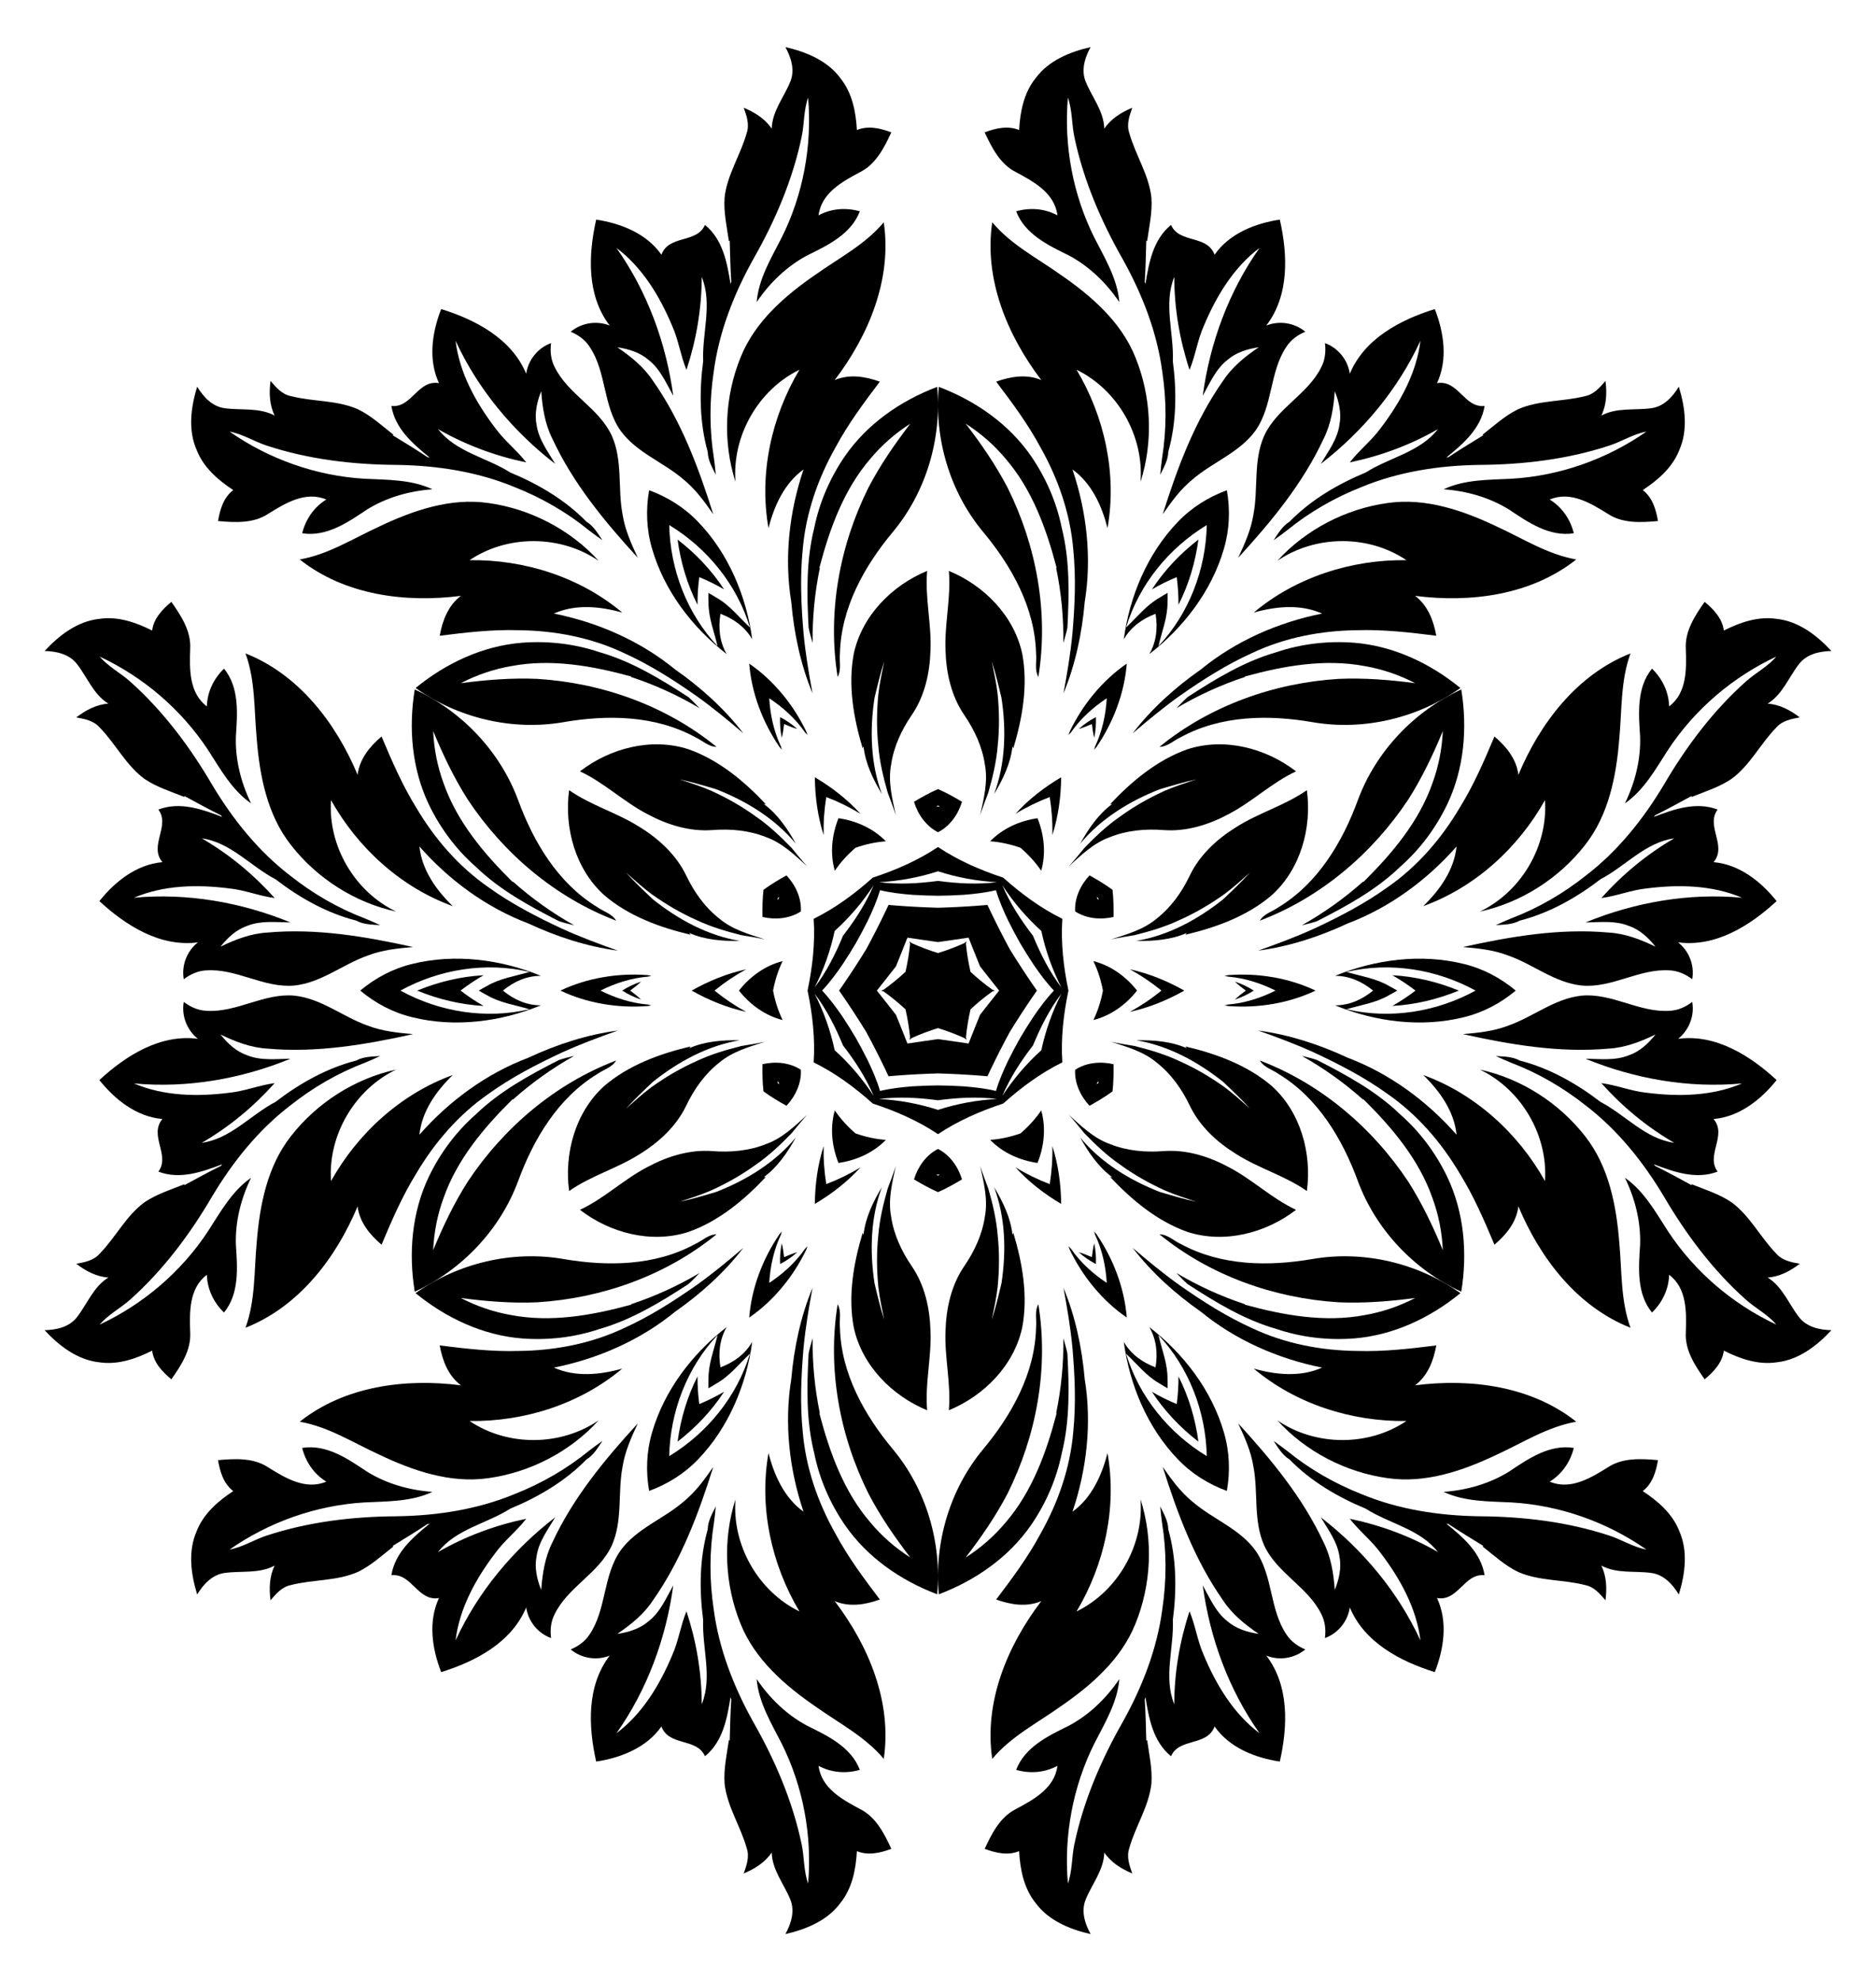 <?xml version="1.0" encoding="utf-8"?>

<!DOCTYPE svg PUBLIC "-//W3C//DTD SVG 1.1//EN" "http://www.w3.org/Graphics/SVG/1.1/DTD/svg11.dtd">
<svg version="1.1" id="Layer_1" xmlns="http://www.w3.org/2000/svg" xmlns:xlink="http://www.w3.org/1999/xlink" x="0px" y="0px"
	 viewBox="0 0 1590.645 1679.871" enable-background="new 0 0 1590.645 1679.871" xml:space="preserve">
<g>
	<path d="M483.898,281.307c6.396,2.649,12.181,6.791,15.988,12.668c14.496,21.47,11.268,50.126,26.372,71.321
		c13.552,18.576,36.148,26.494,53.111,41.112c10.232,8.253,17.936,18.911,25.398,29.631
		c-12.425-39.467-27.164-79.087-51.131-113.133c-7.735-11.816-18.729-20.617-30.24-28.443
		c9.563,1.401,19.186,4.324,26.616,10.811c9.897,7.766,14.831,19.612,20.83,30.301
		c-6.03-44.766-22.048-88.466-48.208-125.406c22.018,16.506,36.788,41.081,47.294,66.144
		c5.39,11.998,7.096,25.185,12.12,37.305c8.375-25.428,12.912-52.044,12.943-78.813
		c9.319,22.87,0.183,47.811,1.218,71.443c-3.35,25.459-3.136,51.953,3.868,76.864
		c0.091,6.944,3.807,13.338,6.822,19.46c-0.426-4.69-0.913-9.38-1.553-14.008
		c-3.898-24.058-3.837-48.725-0.274-72.783c4.416-34.016,17.115-66.449,33.742-96.232
		c18.393-32.341,33.255-66.997,40.898-103.51c2.345-11.024,1.645-22.566,5.482-33.255
		c3.502,40.716-4.203,82.254-22.505,118.859c-8.862,17.328-19.459,34.717-21.134,54.541
		c10.994-16.262,25.398-30.27,42.756-39.559c17.45-8.557,37.366-18.059,44.736-37.457
		c-11.755-3.35-24.18-2.406-34.991,3.411c2.375-19.003,20.16-28.596,35.295-36.696
		c13.399-6.761,20.373-20.708,26.403-33.681c-9.349-3.472-19.612-5.938-29.205-1.949
		c-0.852-15.44-3.989-31.488-13.886-43.822c-11.024-15.074-29.083-22.444-46.715-26.494
		c4.812,8.862,8.192,19.338,4.172,29.235c-5.36,13.277-15.348,24.941-15.805,39.924
		c-5.694-8.496-14.465-13.887-23.723-17.754c2.436,6.821,5.025,14.069,2.558,21.348
		c-5.146,18.637-16.658,35.325-18.789,54.877c-0.883,12.425,1.918,24.697,3.654,36.94l0.7-0.548
		c0.335,11.633,0.548,23.296,1.309,34.96c-0.152,0.457-0.457,1.37-0.609,1.827
		c-2.924-18.18-6.547-37.731-21.683-50.034c-6.882,15.927-30.636,8.131-36.909,25.276
		c-12.607-18.028-34.29-26.585-55.333-29.783c-6.73,29.844-8.131,64.287,11.481,89.837
		C505.946,271.622,492.973,273.663,483.898,281.307z"/>
	<path d="M155.823,830.322c5.492-4.214,11.972-7.154,18.965-7.512c25.841-1.819,49.044,15.305,74.952,12.821
		c22.863-2.448,41.019-18.058,62.159-25.439c12.263-4.735,25.346-6.078,38.36-7.18
		c-40.392-8.973-82.073-16.018-123.542-12.286c-14.1,0.79-27.219,5.911-39.753,11.967
		c5.995-7.581,13.338-14.453,22.67-17.645c11.674-4.689,24.4-3.038,36.656-2.889
		c-41.783-17.161-87.638-25.139-132.708-20.954c25.303-10.815,53.971-11.318,80.929-7.886
		c13.086,1.331,25.358,6.447,38.367,8.156c-17.834-19.967-38.616-37.204-61.783-50.615
		c24.466,3.365,41.497,23.747,62.48,34.667c20.373,15.63,43.424,28.693,68.5,35.082
		c6.059,3.393,13.455,3.373,20.263,3.822c-4.275-1.976-8.58-3.899-12.908-5.659
		c-22.784-8.653-44.115-21.04-63.169-36.154c-27.251-20.832-48.989-48.046-66.468-77.338
		c-18.811-32.1-41.394-62.298-69.193-87.174c-8.374-7.543-18.72-12.707-26.058-21.375
		c37.012,17.325,69.132,44.767,91.682,78.919c10.575,16.338,20.336,34.21,36.667,45.574
		c-8.586-17.652-13.516-37.131-12.881-56.807c1.314-19.39,3.044-41.389-10.071-57.471
		c-8.779,8.505-14.173,19.737-14.541,32.008c-15.269-11.559-14.684-31.757-14.132-48.915
		c0.845-14.984-7.747-27.998-15.967-39.706c-7.681,6.361-14.949,14.015-16.29,24.317
		c-13.797-6.982-29.264-12.29-44.894-9.885c-18.567,2.01-33.978,13.964-46.302,27.21
		c10.081,0.264,20.843,2.575,27.404,11.005c8.819,11.28,13.925,25.762,26.672,33.65
		c-10.205,0.683-19.259,5.584-27.237,11.667c7.125,1.301,14.697,2.683,19.767,8.459
		c13.567,13.775,22.264,32.089,38.13,43.71c10.319,6.977,22.348,10.687,33.818,15.305l-0.124-0.881
		c10.242,5.526,20.449,11.174,30.931,16.346c0.32,0.36,0.959,1.081,1.278,1.441
		c-17.206-6.558-35.95-13.196-54.172-6.24c10.352,13.924-8.276,30.597,3.435,44.602
		c-21.916,1.904-40.169,16.403-53.459,33.028c22.48,20.751,51.608,39.185,83.541,34.976
		C158.461,806.386,153.741,818.641,155.823,830.322z"/>
	<path d="M467.248,1388.951c-0.903-6.863-0.209-13.945,2.977-20.18c11.345-23.288,37.776-34.821,48.58-58.5
		c9.312-21.024,4.871-44.552,9.049-66.551c2.031-12.987,7.409-24.989,12.962-36.81
		c-27.967,30.494-54.909,63.068-72.411,100.847c-6.365,12.606-8.49,26.528-9.513,40.41
		c-3.568-8.982-5.848-18.777-3.946-28.456c1.776-12.454,9.569-22.65,15.826-33.19
		c-35.754,27.605-65.59,63.327-84.501,104.452c3.285-27.321,17.184-52.399,33.636-74.029
		c7.696-10.667,18.263-18.738,26.247-29.149c-26.209,5.461-51.528,14.84-74.725,28.198
		c15.147-19.506,41.314-24.064,61.262-36.776c23.723-9.828,46.561-23.26,64.632-41.781
		c5.968-3.551,9.648-9.966,13.442-15.637c-3.848,2.714-7.666,5.481-11.355,8.349
		c-18.886,15.405-40.279,27.685-62.895,36.629c-31.666,13.184-66.103,18.403-100.21,18.894
		c-37.205,0.241-74.648,4.699-110.092,16.336c-10.719,3.481-20.365,9.858-31.54,11.88
		c33.51-23.39,73.335-37.487,114.187-39.939c19.437-0.99,39.795-0.506,57.801-8.968
		c-19.58-1.39-38.914-6.86-55.637-17.249c-16.136-10.833-34.322-23.331-54.807-20.013
		c2.977,11.855,10.006,22.143,20.449,28.597c-17.645,7.444-34.845-3.162-49.427-12.219
		c-12.555-8.223-28.12-7.289-42.37-6.025c1.668,9.832,4.663,19.953,12.915,26.267
		c-12.945,8.458-25.275,19.198-31.008,33.937c-7.542,17.085-4.896,36.408,0.413,53.704
		c5.269-8.598,12.651-16.763,23.232-18.231c14.178-1.997,29.273,0.821,42.478-6.274
		c-4.511,9.179-4.793,19.471-3.514,29.422c4.689-5.52,9.672-11.386,17.209-12.889
		c18.713-4.862,38.922-3.237,56.919-11.166c11.202-5.447,20.429-14.01,30.163-21.634l-0.825-0.332
		c9.907-6.107,19.901-12.123,29.622-18.614c0.472-0.097,1.415-0.29,1.887-0.386
		c-14.283,11.622-29.403,24.536-32.49,43.795c17.234-2.003,22.359,22.466,40.344,19.326
		c-9.309,19.932-5.879,42.989,1.874,62.811c29.211-9.093,59.739-25.102,72.06-54.861
		C447.837,1374.699,456.091,1384.914,467.248,1388.951z"/>
	<path d="M1106.747,1398.564c-6.395-2.649-12.181-6.791-15.988-12.669c-14.496-21.47-11.268-50.126-26.372-71.321
		c-13.552-18.576-36.148-26.494-53.111-41.112c-10.232-8.253-17.936-18.911-25.398-29.631
		c12.425,39.467,27.164,79.087,51.131,113.133c7.735,11.816,18.729,20.617,30.24,28.443
		c-9.563-1.401-19.186-4.324-26.616-10.811c-9.897-7.765-14.831-19.612-20.83-30.301
		c6.03,44.766,22.048,88.466,48.208,125.406c-22.018-16.506-36.788-41.081-47.294-66.144
		c-5.39-11.998-7.096-25.185-12.12-37.305c-8.375,25.428-12.912,52.044-12.943,78.813
		c-9.319-22.87-0.183-47.811-1.218-71.443c3.35-25.459,3.136-51.953-3.868-76.864
		c-0.091-6.944-3.807-13.338-6.822-19.46c0.426,4.69,0.913,9.38,1.553,14.008
		c3.898,24.058,3.837,48.725,0.274,72.783c-4.416,34.016-17.115,66.449-33.742,96.232
		c-18.393,32.341-33.255,66.997-40.898,103.51c-2.345,11.024-1.645,22.566-5.482,33.255
		c-3.502-40.716,4.203-82.254,22.505-118.859c8.862-17.328,19.459-34.717,21.134-54.541
		c-10.994,16.262-25.398,30.27-42.756,39.559c-17.45,8.557-37.366,18.059-44.736,37.457
		c11.755,3.35,24.18,2.406,34.991-3.411c-2.375,19.003-20.16,28.596-35.295,36.696
		c-13.399,6.761-20.373,20.708-26.403,33.681c9.349,3.472,19.612,5.938,29.205,1.949
		c0.852,15.44,3.989,31.488,13.886,43.822c11.024,15.074,29.083,22.444,46.715,26.494
		c-4.812-8.862-8.192-19.338-4.172-29.235c5.36-13.277,15.348-24.941,15.805-39.924
		c5.694,8.496,14.465,13.887,23.723,17.754c-2.436-6.821-5.025-14.069-2.558-21.348
		c5.146-18.637,16.658-35.326,18.789-54.877c0.883-12.425-1.918-24.697-3.654-36.94l-0.7,0.548
		c-0.335-11.633-0.548-23.296-1.309-34.96c0.152-0.457,0.457-1.371,0.609-1.827
		c2.924,18.18,6.547,37.731,21.683,50.034c6.882-15.927,30.636-8.131,36.909-25.276
		c12.607,18.028,34.29,26.585,55.333,29.783c6.73-29.844,8.131-64.287-11.481-89.837
		C1084.699,1408.248,1097.672,1406.208,1106.747,1398.564z"/>
	<path d="M1434.822,849.548c-5.492,4.214-11.972,7.154-18.965,7.512c-25.841,1.819-49.044-15.305-74.952-12.821
		c-22.863,2.448-41.018,18.058-62.159,25.439c-12.263,4.735-25.346,6.078-38.36,7.18
		c40.392,8.973,82.073,16.018,123.542,12.286c14.1-0.79,27.219-5.911,39.753-11.967
		c-5.995,7.581-13.338,14.453-22.671,17.645c-11.674,4.689-24.4,3.038-36.656,2.889
		c41.783,17.161,87.638,25.139,132.708,20.954c-25.303,10.815-53.971,11.318-80.929,7.886
		c-13.086-1.331-25.358-6.447-38.367-8.156c17.834,19.967,38.616,37.204,61.783,50.615
		c-24.466-3.365-41.497-23.747-62.481-34.667c-20.373-15.63-43.424-28.693-68.5-35.082
		c-6.059-3.393-13.455-3.373-20.263-3.822c4.275,1.976,8.58,3.899,12.908,5.659
		c22.784,8.653,44.115,21.04,63.169,36.154c27.251,20.832,48.989,48.046,66.468,77.338
		c18.811,32.1,41.394,62.298,69.193,87.174c8.374,7.543,18.72,12.707,26.058,21.375
		c-37.012-17.325-69.132-44.767-91.682-78.919c-10.576-16.338-20.336-34.21-36.667-45.574
		c8.586,17.652,13.516,37.131,12.881,56.807c-1.314,19.39-3.044,41.389,10.071,57.471
		c8.779-8.505,14.173-19.737,14.541-32.008c15.269,11.559,14.684,31.757,14.132,48.915
		c-0.845,14.984,7.747,27.998,15.967,39.706c7.681-6.361,14.949-14.015,16.29-24.317
		c13.797,6.982,29.264,12.29,44.894,9.885c18.567-2.01,33.978-13.965,46.302-27.21
		c-10.081-0.264-20.843-2.575-27.404-11.004c-8.819-11.28-13.925-25.762-26.672-33.65
		c10.205-0.683,19.259-5.584,27.237-11.667c-7.125-1.301-14.697-2.683-19.767-8.459
		c-13.567-13.775-22.264-32.089-38.13-43.71c-10.319-6.977-22.348-10.687-33.818-15.305l0.124,0.881
		c-10.242-5.526-20.449-11.174-30.931-16.346c-0.32-0.36-0.959-1.081-1.278-1.441
		c17.206,6.558,35.95,13.196,54.172,6.24c-10.352-13.924,8.276-30.597-3.435-44.602
		c21.916-1.904,40.169-16.404,53.459-33.028c-22.48-20.751-51.608-39.185-83.541-34.976
		C1432.184,873.484,1436.904,861.229,1434.822,849.548z"/>
	<path d="M1123.397,290.919c0.903,6.863,0.209,13.945-2.977,20.18c-11.345,23.288-37.776,34.821-48.58,58.5
		c-9.312,21.024-4.871,44.552-9.049,66.551c-2.031,12.987-7.409,24.989-12.962,36.81
		c27.967-30.494,54.909-63.068,72.411-100.847c6.365-12.606,8.49-26.528,9.513-40.41
		c3.568,8.982,5.848,18.777,3.945,28.456c-1.776,12.454-9.569,22.65-15.826,33.19
		c35.754-27.605,65.59-63.327,84.501-104.452c-3.285,27.321-17.184,52.4-33.636,74.03
		c-7.696,10.667-18.263,18.738-26.247,29.149c26.209-5.462,51.528-14.84,74.725-28.198
		c-15.147,19.506-41.314,24.064-61.262,36.776c-23.723,9.828-46.561,23.26-64.632,41.781
		c-5.968,3.551-9.648,9.966-13.442,15.637c3.848-2.714,7.666-5.481,11.355-8.349
		c18.886-15.405,40.279-27.685,62.895-36.629c31.666-13.184,66.103-18.403,100.21-18.894
		c37.205-0.241,74.648-4.699,110.092-16.336c10.72-3.481,20.365-9.858,31.54-11.88
		c-33.51,23.391-73.335,37.487-114.187,39.939c-19.437,0.99-39.795,0.506-57.801,8.968
		c19.58,1.39,38.914,6.86,55.637,17.249c16.136,10.833,34.322,23.331,54.807,20.013
		c-2.977-11.855-10.006-22.143-20.449-28.597c17.644-7.444,34.845,3.162,49.427,12.219
		c12.554,8.223,28.12,7.289,42.37,6.025c-1.668-9.833-4.663-19.953-12.914-26.267
		c12.945-8.458,25.275-19.198,31.008-33.937c7.543-17.085,4.896-36.408-0.413-53.704
		c-5.269,8.598-12.651,16.763-23.232,18.231c-14.178,1.997-29.273-0.821-42.478,6.274
		c4.511-9.18,4.794-19.471,3.514-29.422c-4.689,5.52-9.672,11.386-17.209,12.889
		c-18.713,4.862-38.922,3.237-56.919,11.166c-11.202,5.447-20.429,14.01-30.164,21.634l0.825,0.333
		c-9.907,6.106-19.901,12.123-29.622,18.614c-0.472,0.097-1.415,0.29-1.887,0.386
		c14.283-11.622,29.403-24.536,32.49-43.795c-17.234,2.003-22.359-22.466-40.344-19.326
		c9.309-19.932,5.878-42.989-1.874-62.811c-29.211,9.093-59.739,25.102-72.06,54.861
		C1142.808,305.171,1134.554,294.957,1123.397,290.919z"/>
	<path d="M1106.747,281.307c-6.395,2.649-12.181,6.791-15.988,12.668c-14.496,21.47-11.268,50.126-26.372,71.321
		c-13.552,18.576-36.148,26.494-53.111,41.112c-10.232,8.253-17.936,18.911-25.398,29.631
		c12.425-39.467,27.164-79.087,51.131-113.133c7.735-11.816,18.729-20.617,30.24-28.443
		c-9.563,1.401-19.186,4.324-26.616,10.811c-9.897,7.766-14.831,19.612-20.83,30.301
		c6.03-44.766,22.048-88.466,48.208-125.406c-22.018,16.506-36.788,41.081-47.294,66.144
		c-5.39,11.998-7.096,25.185-12.12,37.305c-8.375-25.428-12.912-52.044-12.943-78.813
		c-9.319,22.87-0.183,47.811-1.218,71.443c3.35,25.459,3.136,51.953-3.868,76.864
		c-0.091,6.944-3.807,13.338-6.822,19.46c0.426-4.69,0.913-9.38,1.553-14.008
		c3.898-24.058,3.837-48.725,0.274-72.783c-4.416-34.016-17.115-66.449-33.742-96.232
		c-18.393-32.341-33.255-66.997-40.898-103.51c-2.345-11.024-1.645-22.566-5.482-33.255
		c-3.502,40.716,4.203,82.254,22.505,118.859c8.862,17.328,19.459,34.717,21.134,54.541
		c-10.994-16.262-25.398-30.27-42.756-39.559c-17.45-8.557-37.366-18.059-44.736-37.457
		c11.755-3.35,24.18-2.406,34.991,3.411c-2.375-19.003-20.16-28.596-35.295-36.696
		c-13.399-6.761-20.373-20.708-26.403-33.681c9.349-3.472,19.612-5.938,29.205-1.949
		c0.852-15.44,3.989-31.488,13.886-43.822c11.024-15.074,29.083-22.444,46.715-26.494
		c-4.812,8.862-8.192,19.338-4.172,29.235c5.36,13.277,15.348,24.941,15.805,39.924
		c5.694-8.496,14.465-13.887,23.723-17.754c-2.436,6.821-5.025,14.069-2.558,21.348
		c5.146,18.637,16.658,35.325,18.789,54.877c0.883,12.425-1.918,24.697-3.654,36.94l-0.7-0.548
		c-0.335,11.633-0.548,23.296-1.309,34.96c0.152,0.457,0.457,1.37,0.609,1.827
		c2.924-18.18,6.547-37.731,21.683-50.034c6.882,15.927,30.636,8.131,36.909,25.276
		c12.607-18.028,34.29-26.585,55.333-29.783c6.73,29.844,8.131,64.287-11.481,89.837
		C1084.699,271.622,1097.672,273.663,1106.747,281.307z"/>
	<path d="M467.248,290.919c-0.903,6.863-0.209,13.945,2.977,20.18c11.345,23.288,37.776,34.821,48.58,58.5
		c9.312,21.024,4.871,44.552,9.049,66.551c2.031,12.987,7.409,24.989,12.962,36.81
		c-27.967-30.494-54.909-63.068-72.411-100.847c-6.365-12.606-8.49-26.528-9.513-40.41
		c-3.568,8.982-5.848,18.777-3.946,28.456c1.776,12.454,9.569,22.65,15.826,33.19
		c-35.754-27.605-65.59-63.327-84.501-104.452c3.285,27.321,17.184,52.4,33.636,74.03
		c7.696,10.667,18.263,18.738,26.247,29.149c-26.209-5.462-51.528-14.84-74.725-28.198
		c15.147,19.506,41.314,24.064,61.262,36.776c23.723,9.828,46.561,23.26,64.632,41.781
		c5.968,3.551,9.648,9.966,13.442,15.637c-3.848-2.714-7.666-5.481-11.355-8.349
		c-18.886-15.405-40.279-27.685-62.895-36.629c-31.666-13.184-66.103-18.403-100.21-18.894
		c-37.205-0.241-74.648-4.699-110.092-16.336c-10.719-3.481-20.365-9.858-31.54-11.88
		c33.51,23.391,73.335,37.487,114.187,39.939c19.437,0.99,39.795,0.506,57.801,8.968
		c-19.58,1.39-38.914,6.86-55.637,17.249c-16.136,10.833-34.322,23.331-54.807,20.013
		c2.977-11.855,10.006-22.143,20.449-28.597c-17.645-7.444-34.845,3.162-49.427,12.219
		c-12.555,8.223-28.12,7.289-42.37,6.025c1.668-9.833,4.663-19.953,12.915-26.267
		c-12.945-8.458-25.275-19.198-31.008-33.937c-7.542-17.085-4.896-36.408,0.413-53.704
		c5.269,8.598,12.651,16.763,23.232,18.231c14.178,1.997,29.273-0.821,42.478,6.274
		c-4.511-9.18-4.793-19.471-3.514-29.422c4.689,5.52,9.672,11.386,17.209,12.889
		c18.713,4.862,38.922,3.237,56.919,11.166c11.202,5.447,20.429,14.01,30.163,21.634l-0.825,0.333
		c9.907,6.106,19.901,12.123,29.622,18.614c0.472,0.097,1.415,0.29,1.887,0.386
		c-14.283-11.622-29.403-24.536-32.49-43.795c17.234,2.003,22.359-22.466,40.344-19.326
		c-9.309-19.932-5.879-42.989,1.874-62.811c29.211,9.093,59.739,25.102,72.06,54.861
		C447.837,305.171,456.091,294.957,467.248,290.919z"/>
	<path d="M155.823,849.548c5.492,4.214,11.972,7.154,18.965,7.512c25.841,1.819,49.044-15.305,74.952-12.821
		c22.863,2.448,41.019,18.058,62.159,25.439c12.263,4.735,25.346,6.078,38.36,7.18
		c-40.392,8.973-82.073,16.018-123.542,12.286c-14.1-0.79-27.219-5.911-39.753-11.967
		c5.995,7.581,13.338,14.453,22.67,17.645c11.674,4.689,24.4,3.038,36.656,2.889
		c-41.783,17.161-87.638,25.139-132.708,20.954c25.303,10.815,53.971,11.318,80.929,7.886
		c13.086-1.331,25.358-6.447,38.367-8.156c-17.834,19.967-38.616,37.204-61.783,50.615
		c24.466-3.365,41.497-23.747,62.48-34.667c20.373-15.63,43.424-28.693,68.5-35.082
		c6.059-3.393,13.455-3.373,20.263-3.822c-4.275,1.976-8.58,3.899-12.908,5.659
		c-22.784,8.653-44.115,21.04-63.169,36.154c-27.251,20.832-48.989,48.046-66.468,77.338
		c-18.811,32.1-41.394,62.298-69.193,87.174c-8.374,7.543-18.72,12.707-26.058,21.375
		c37.012-17.325,69.132-44.767,91.682-78.919c10.575-16.338,20.336-34.21,36.667-45.574
		c-8.586,17.652-13.516,37.131-12.881,56.807c1.314,19.39,3.044,41.389-10.071,57.471
		c-8.779-8.505-14.173-19.737-14.541-32.008c-15.269,11.559-14.684,31.757-14.132,48.915
		c0.845,14.984-7.747,27.998-15.967,39.706c-7.681-6.361-14.949-14.015-16.29-24.317
		c-13.797,6.982-29.264,12.29-44.894,9.885c-18.567-2.01-33.978-13.965-46.302-27.21
		c10.081-0.264,20.843-2.575,27.404-11.004c8.819-11.28,13.925-25.762,26.672-33.65
		c-10.205-0.683-19.259-5.584-27.237-11.667c7.125-1.301,14.697-2.683,19.767-8.459
		c13.567-13.775,22.264-32.089,38.13-43.71c10.319-6.977,22.348-10.687,33.818-15.305l-0.124,0.881
		c10.242-5.526,20.449-11.174,30.931-16.346c0.32-0.36,0.959-1.081,1.278-1.441
		c-17.206,6.558-35.95,13.196-54.172,6.24c10.352-13.924-8.276-30.597,3.435-44.602
		c-21.916-1.904-40.169-16.404-53.459-33.028c22.48-20.751,51.608-39.185,83.541-34.976
		C158.461,873.484,153.741,861.229,155.823,849.548z"/>
	<path d="M483.898,1398.564c6.396-2.649,12.181-6.791,15.988-12.669c14.496-21.47,11.268-50.126,26.372-71.321
		c13.552-18.576,36.148-26.494,53.111-41.112c10.232-8.253,17.936-18.911,25.398-29.631
		c-12.425,39.467-27.164,79.087-51.131,113.133c-7.735,11.816-18.729,20.617-30.24,28.443
		c9.563-1.401,19.186-4.324,26.616-10.811c9.897-7.765,14.831-19.612,20.83-30.301
		c-6.03,44.766-22.048,88.466-48.208,125.406c22.018-16.506,36.788-41.081,47.294-66.144
		c5.39-11.998,7.096-25.185,12.12-37.305c8.375,25.428,12.912,52.044,12.943,78.813
		c9.319-22.87,0.183-47.811,1.218-71.443c-3.35-25.459-3.136-51.953,3.868-76.864
		c0.091-6.944,3.807-13.338,6.822-19.46c-0.426,4.69-0.913,9.38-1.553,14.008
		c-3.898,24.058-3.837,48.725-0.274,72.783c4.416,34.016,17.115,66.449,33.742,96.232
		c18.393,32.341,33.255,66.997,40.898,103.51c2.345,11.024,1.645,22.566,5.482,33.255
		c3.502-40.716-4.203-82.254-22.505-118.859c-8.862-17.328-19.459-34.717-21.134-54.541
		c10.994,16.262,25.398,30.27,42.756,39.559c17.45,8.557,37.366,18.059,44.736,37.457
		c-11.755,3.35-24.18,2.406-34.991-3.411c2.375,19.003,20.16,28.596,35.295,36.696
		c13.399,6.761,20.373,20.708,26.403,33.681c-9.349,3.472-19.612,5.938-29.205,1.949
		c-0.852,15.44-3.989,31.488-13.886,43.822c-11.024,15.074-29.083,22.444-46.715,26.494
		c4.812-8.862,8.192-19.338,4.172-29.235c-5.36-13.277-15.348-24.941-15.805-39.924
		c-5.694,8.496-14.465,13.887-23.723,17.754c2.436-6.821,5.025-14.069,2.558-21.348
		c-5.146-18.637-16.658-35.326-18.789-54.877c-0.883-12.425,1.918-24.697,3.654-36.94l0.7,0.548
		c0.335-11.633,0.548-23.296,1.309-34.96c-0.152-0.457-0.457-1.371-0.609-1.827
		c-2.924,18.18-6.547,37.731-21.683,50.034c-6.882-15.927-30.636-8.131-36.909-25.276
		c-12.607,18.028-34.29,26.585-55.333,29.783c-6.73-29.844-8.131-64.287,11.481-89.837
		C505.946,1408.248,492.973,1406.208,483.898,1398.564z"/>
	<path d="M1123.397,1388.951c0.903-6.863,0.209-13.945-2.977-20.18c-11.345-23.288-37.776-34.821-48.58-58.5
		c-9.312-21.024-4.871-44.552-9.049-66.551c-2.031-12.987-7.409-24.989-12.962-36.81
		c27.967,30.494,54.909,63.068,72.411,100.847c6.365,12.606,8.49,26.528,9.513,40.41
		c3.568-8.982,5.848-18.777,3.945-28.456c-1.776-12.454-9.569-22.65-15.826-33.19
		c35.754,27.605,65.59,63.327,84.501,104.452c-3.285-27.321-17.184-52.399-33.636-74.029
		c-7.696-10.667-18.263-18.738-26.247-29.149c26.209,5.461,51.528,14.84,74.725,28.198
		c-15.147-19.506-41.314-24.064-61.262-36.776c-23.723-9.828-46.561-23.26-64.632-41.781
		c-5.968-3.551-9.648-9.966-13.442-15.637c3.848,2.714,7.666,5.481,11.355,8.349
		c18.886,15.405,40.279,27.685,62.895,36.629c31.666,13.184,66.103,18.403,100.21,18.894
		c37.205,0.241,74.648,4.699,110.092,16.336c10.72,3.481,20.365,9.858,31.54,11.88
		c-33.51-23.39-73.335-37.487-114.187-39.939c-19.437-0.99-39.795-0.506-57.801-8.968
		c19.58-1.39,38.914-6.86,55.637-17.249c16.136-10.833,34.322-23.331,54.807-20.013
		c-2.977,11.855-10.006,22.143-20.449,28.597c17.644,7.444,34.845-3.162,49.427-12.219
		c12.554-8.223,28.12-7.289,42.37-6.025c-1.668,9.832-4.663,19.953-12.914,26.267
		c12.945,8.458,25.275,19.198,31.008,33.937c7.543,17.085,4.896,36.408-0.413,53.704
		c-5.269-8.598-12.651-16.763-23.232-18.231c-14.178-1.997-29.273,0.821-42.478-6.274
		c4.511,9.179,4.794,19.471,3.514,29.422c-4.689-5.52-9.672-11.386-17.209-12.889
		c-18.713-4.862-38.922-3.237-56.919-11.166c-11.202-5.447-20.429-14.01-30.164-21.634l0.825-0.332
		c-9.907-6.107-19.901-12.123-29.622-18.614c-0.472-0.097-1.415-0.29-1.887-0.386
		c14.283,11.622,29.403,24.536,32.49,43.795c-17.234-2.003-22.359,22.466-40.344,19.326
		c9.309,19.932,5.878,42.989-1.874,62.811c-29.211-9.093-59.739-25.102-72.06-54.861
		C1142.808,1374.699,1134.554,1384.914,1123.397,1388.951z"/>
	<path d="M1434.822,830.322c-5.492-4.214-11.972-7.154-18.965-7.512c-25.841-1.819-49.044,15.305-74.952,12.821
		c-22.863-2.448-41.018-18.058-62.159-25.439c-12.263-4.735-25.346-6.078-38.36-7.18
		c40.392-8.973,82.073-16.018,123.542-12.286c14.1,0.79,27.219,5.911,39.753,11.967
		c-5.995-7.581-13.338-14.453-22.671-17.645c-11.674-4.689-24.4-3.038-36.656-2.889
		c41.783-17.161,87.638-25.139,132.708-20.954c-25.303-10.815-53.971-11.318-80.929-7.886
		c-13.086,1.331-25.358,6.447-38.367,8.156c17.834-19.967,38.616-37.204,61.783-50.615
		c-24.466,3.365-41.497,23.747-62.481,34.667c-20.373,15.63-43.424,28.693-68.5,35.082
		c-6.059,3.393-13.455,3.373-20.263,3.822c4.275-1.976,8.58-3.899,12.908-5.659
		c22.784-8.653,44.115-21.04,63.169-36.154c27.251-20.832,48.989-48.046,66.468-77.338
		c18.811-32.1,41.394-62.298,69.193-87.174c8.374-7.543,18.72-12.707,26.058-21.375
		c-37.012,17.325-69.132,44.767-91.682,78.919c-10.576,16.338-20.336,34.21-36.667,45.574
		c8.586-17.652,13.516-37.131,12.881-56.807c-1.314-19.39-3.044-41.389,10.071-57.471
		c8.779,8.505,14.173,19.737,14.541,32.008c15.269-11.559,14.684-31.757,14.132-48.915
		c-0.845-14.984,7.747-27.998,15.967-39.706c7.681,6.361,14.949,14.015,16.29,24.317
		c13.797-6.982,29.264-12.29,44.894-9.885c18.567,2.01,33.978,13.964,46.302,27.21
		c-10.081,0.264-20.843,2.575-27.404,11.005c-8.819,11.28-13.925,25.762-26.672,33.65
		c10.205,0.683,19.259,5.584,27.237,11.667c-7.125,1.301-14.697,2.683-19.767,8.459
		c-13.567,13.775-22.264,32.089-38.13,43.71c-10.319,6.977-22.348,10.687-33.818,15.305l0.124-0.881
		c-10.242,5.526-20.449,11.174-30.931,16.346c-0.32,0.36-0.959,1.081-1.278,1.441
		c17.206-6.558,35.95-13.196,54.172-6.24c-10.352,13.924,8.276,30.597-3.435,44.602
		c21.916,1.904,40.169,16.403,53.459,33.028c-22.48,20.751-51.608,39.185-83.541,34.976
		C1432.184,806.386,1436.904,818.641,1434.822,830.322z"/>
	<path d="M670.941,510.649c2.284,26.251,7.857,52.806,17.998,77.29c-3.106-16.78-5.969-33.62-7.583-50.613
		c-2.071-23.723-3.137-47.659-0.731-71.412c2.558-30.514,12.79-59.962,27.773-86.548
		c10.628-19.825,24.058-37.884,37.61-55.76c-12.303-4.416-25.824-6.639-38.28-1.34
		c28.778-37.792,48.755-85.573,41.599-133.78c-15.744,18.85-37.823,30.179-57.556,44.188
		c-26.22,17.998-51.709,40.076-63.83,70.316c-13.491,33.103-15.287,71.534-4.324,105.581
		c-3.015-38.858,19.216-77.99,54.237-95.075c-23.814,39.894-34.412,88.405-26.25,134.328
		c4.781-18.911,13.46-38.036,29.692-49.76C669.144,434.059,664.789,473.1,670.941,510.649z"/>
	<path d="M447.961,783.01c23.876,11.147,49.66,19.599,75.934,23.058c-16.085-5.7-32.1-11.641-47.623-18.74
		c-21.58-10.068-42.843-21.113-62.211-35.073c-25.147-17.472-45.534-41.058-61.066-67.326
		c-11.855-19.117-20.779-39.777-29.484-60.451c-9.976,8.447-18.661,19.045-20.3,32.481
		c-18.34-43.819-49.731-85.01-95.058-102.916c8.453,23.06,7.224,47.845,9.489,71.939
		c2.477,31.706,8.852,64.82,28.981,90.436c21.922,28.234,54.307,49.007,89.273,56.535
		c-35.159-16.818-57.934-55.637-55.218-94.508c22.642,40.57,59.355,74.004,103.207,89.898
		c-13.987-13.596-26.21-30.675-28.248-50.594C380.735,746.271,412.367,769.563,447.961,783.01z"/>
	<path d="M572.343,1112.296c21.592-15.103,41.803-33.207,57.936-54.232c-12.979,11.08-26.131,21.979-40.041,31.873
		c-19.509,13.655-39.706,26.546-61.48,36.339c-27.705,13.042-58.324,18.904-88.839,19.222
		c-22.483,0.708-44.837-1.893-67.094-4.691c2.328,12.863,7.163,25.684,17.98,33.821
		c-47.118-6.026-98.486,0.563-136.657,30.865c24.197,4.21,45.047,17.666,67.046,27.751
		c28.697,13.708,60.562,24.744,92.81,20.12c35.413-4.868,69.594-22.528,93.598-49.045
		c-32.145,22.04-77.15,22.354-109.456,0.567c46.456,0.677,93.767-14.401,129.457-44.431
		c-18.768,5.315-39.67,7.361-57.94-0.834C506.913,1152.147,542.9,1136.398,572.343,1112.296z"/>
	<path d="M919.704,1169.222c-2.284-26.251-7.857-52.806-17.998-77.29c3.106,16.78,5.969,33.62,7.583,50.613
		c2.071,23.723,3.137,47.659,0.731,71.413c-2.558,30.514-12.79,59.962-27.773,86.548
		c-10.628,19.825-24.058,37.883-37.61,55.76c12.303,4.416,25.824,6.639,38.28,1.34
		c-28.778,37.792-48.755,85.573-41.599,133.78c15.744-18.851,37.822-30.179,57.556-44.188
		c26.22-17.998,51.709-40.076,63.83-70.316c13.491-33.102,15.287-71.534,4.324-105.581
		c3.015,38.858-19.216,77.99-54.237,95.075c23.814-39.894,34.412-88.406,26.25-134.328
		c-4.781,18.911-13.46,38.036-29.692,49.76C921.501,1245.811,925.856,1206.771,919.704,1169.222z"/>
	<path d="M1142.684,896.861c-23.876-11.147-49.66-19.599-75.934-23.058c16.085,5.7,32.1,11.641,47.623,18.74
		c21.58,10.068,42.843,21.113,62.21,35.073c25.147,17.472,45.534,41.058,61.066,67.326
		c11.855,19.117,20.779,39.777,29.484,60.451c9.976-8.447,18.662-19.045,20.3-32.481
		c18.34,43.819,49.731,85.01,95.058,102.916c-8.453-23.06-7.224-47.845-9.489-71.939
		c-2.476-31.706-8.852-64.82-28.981-90.436c-21.922-28.234-54.307-49.007-89.273-56.536
		c35.159,16.818,57.934,55.637,55.218,94.508c-22.642-40.571-59.355-74.004-103.207-89.898
		c13.987,13.596,26.21,30.675,28.248,50.594C1209.91,933.6,1178.278,910.308,1142.684,896.861z"/>
	<path d="M1018.302,567.574c-21.592,15.103-41.803,33.207-57.936,54.232c12.979-11.08,26.131-21.979,40.041-31.873
		c19.509-13.655,39.706-26.546,61.48-36.339c27.705-13.042,58.324-18.904,88.839-19.222
		c22.483-0.708,44.837,1.893,67.094,4.691c-2.328-12.863-7.163-25.684-17.98-33.821
		c47.118,6.026,98.486-0.563,136.656-30.865c-24.197-4.21-45.047-17.666-67.046-27.751
		c-28.697-13.708-60.562-24.744-92.81-20.12c-35.413,4.868-69.594,22.528-93.598,49.045
		c32.145-22.04,77.15-22.354,109.455-0.567c-46.456-0.677-93.767,14.401-129.457,44.431
		c18.768-5.315,39.67-7.361,57.94,0.834C1083.732,527.724,1047.745,543.473,1018.302,567.574z"/>
	<path d="M919.704,510.649c-2.284,26.251-7.857,52.806-17.998,77.29c3.106-16.78,5.969-33.62,7.583-50.613
		c2.071-23.723,3.137-47.659,0.731-71.412c-2.558-30.514-12.79-59.962-27.773-86.548
		c-10.628-19.825-24.058-37.884-37.61-55.76c12.303-4.416,25.824-6.639,38.28-1.34
		c-28.778-37.792-48.755-85.573-41.599-133.78c15.744,18.85,37.822,30.179,57.556,44.188
		c26.22,17.998,51.709,40.076,63.83,70.316c13.491,33.103,15.287,71.534,4.324,105.581
		c3.015-38.858-19.216-77.99-54.237-95.075c23.814,39.894,34.412,88.405,26.25,134.328
		c-4.781-18.911-13.46-38.036-29.692-49.76C921.501,434.059,925.856,473.1,919.704,510.649z"/>
	<path d="M572.343,567.574c21.592,15.103,41.803,33.207,57.936,54.232c-12.979-11.08-26.131-21.979-40.041-31.873
		c-19.509-13.655-39.706-26.546-61.48-36.339c-27.705-13.042-58.324-18.904-88.839-19.222
		c-22.483-0.708-44.837,1.893-67.094,4.691c2.328-12.863,7.163-25.684,17.98-33.821
		c-47.118,6.026-98.486-0.563-136.657-30.865c24.197-4.21,45.047-17.666,67.046-27.751
		c28.697-13.708,60.562-24.744,92.81-20.12c35.413,4.868,69.594,22.528,93.598,49.045
		c-32.145-22.04-77.15-22.354-109.456-0.567c46.456-0.677,93.767,14.401,129.457,44.431
		c-18.768-5.315-39.67-7.361-57.94,0.834C506.913,527.724,542.9,543.473,572.343,567.574z"/>
	<path d="M447.961,896.861c23.876-11.147,49.66-19.599,75.934-23.058c-16.085,5.7-32.1,11.641-47.623,18.74
		c-21.58,10.068-42.843,21.113-62.211,35.073c-25.147,17.472-45.534,41.058-61.066,67.326
		c-11.855,19.117-20.779,39.777-29.484,60.451c-9.976-8.447-18.661-19.045-20.3-32.481
		c-18.34,43.819-49.731,85.01-95.058,102.916c8.453-23.06,7.224-47.845,9.489-71.939
		c2.477-31.706,8.852-64.82,28.981-90.436c21.922-28.234,54.307-49.007,89.273-56.536
		c-35.159,16.818-57.934,55.637-55.218,94.508c22.642-40.571,59.355-74.004,103.207-89.898
		c-13.987,13.596-26.21,30.675-28.248,50.594C380.735,933.6,412.367,910.308,447.961,896.861z"/>
	<path d="M670.941,1169.222c2.284-26.251,7.857-52.806,17.998-77.29c-3.106,16.78-5.969,33.62-7.583,50.613
		c-2.071,23.723-3.137,47.659-0.731,71.413c2.558,30.514,12.79,59.962,27.773,86.548
		c10.628,19.825,24.058,37.883,37.61,55.76c-12.303,4.416-25.824,6.639-38.28,1.34
		c28.778,37.792,48.755,85.573,41.599,133.78c-15.744-18.851-37.823-30.179-57.556-44.188
		c-26.22-17.998-51.709-40.076-63.83-70.316c-13.491-33.102-15.287-71.534-4.324-105.581
		c-3.015,38.858,19.216,77.99,54.237,95.075c-23.814-39.894-34.412-88.406-26.25-134.328
		c4.781,18.911,13.46,38.036,29.692,49.76C669.144,1245.811,664.789,1206.771,670.941,1169.222z"/>
	<path d="M1018.302,1112.296c-21.592-15.103-41.803-33.207-57.936-54.232c12.979,11.08,26.131,21.979,40.041,31.873
		c19.509,13.655,39.706,26.546,61.48,36.339c27.705,13.042,58.324,18.904,88.839,19.222
		c22.483,0.708,44.837-1.893,67.094-4.691c-2.328,12.863-7.163,25.684-17.98,33.821
		c47.118-6.026,98.486,0.563,136.656,30.865c-24.197,4.21-45.047,17.666-67.046,27.751
		c-28.697,13.708-60.562,24.744-92.81,20.12c-35.413-4.868-69.594-22.528-93.598-49.045
		c32.145,22.04,77.15,22.354,109.455,0.567c-46.456,0.677-93.767-14.401-129.457-44.431
		c18.768,5.315,39.67,7.361,57.94-0.834C1083.732,1152.147,1047.745,1136.398,1018.302,1112.296z"/>
	<path d="M1142.684,783.01c-23.876,11.147-49.66,19.599-75.934,23.058c16.085-5.7,32.1-11.641,47.623-18.74
		c21.58-10.068,42.843-21.113,62.21-35.073c25.147-17.472,45.534-41.058,61.066-67.326
		c11.855-19.117,20.779-39.777,29.484-60.451c9.976,8.447,18.662,19.045,20.3,32.481
		c18.34-43.819,49.731-85.01,95.058-102.916c-8.453,23.06-7.224,47.845-9.489,71.939
		c-2.476,31.706-8.852,64.82-28.981,90.436c-21.922,28.234-54.307,49.007-89.273,56.535
		c35.159-16.818,57.934-55.637,55.218-94.508c-22.642,40.57-59.355,74.004-103.207,89.898
		c13.987-13.596,26.21-30.675,28.248-50.594C1209.91,746.271,1178.278,769.563,1142.684,783.01z"/>
	<path d="M716.194,387.07c-12.486,18.272-21.5,39.041-25.855,60.784c-6.913,27.56-6.213,56.247-4.72,84.416
		c0.853,4.355,2.192,8.588,3.411,12.882c-0.274-21.256,1.766-42.513,6.06-63.312l-0.274-0.609
		c8.649-32.95,20.617-66.022,43.122-92.212c9.684-11.633,21.195-21.652,33.955-29.814
		c-13.247,17.236-25.611,35.173-35.66,54.481c-24.454,49.243-34.808,105.763-26.007,160.274
		c3.411-5.999,1.279-13.186,1.949-19.734c0.914-38.797,20.647-74.123,44.949-103.266
		c28.2-33.925,41.538-79.087,37.488-122.909C763.58,339.776,735.136,359.51,716.194,387.07z"/>
	<path d="M363.565,682.03c9.581,19.949,23.06,38.14,39.714,52.783c20.411,19.767,45.605,33.504,70.746,46.296
		c4.198,1.439,8.533,2.395,12.861,3.487c-18.546-10.39-35.934-22.786-51.8-36.904l-0.665-0.067
		c-24.211-23.965-46.868-50.866-58.297-83.451c-5.232-14.203-8.154-29.182-8.842-44.313
		c8.303,20.091,17.655,39.767,29.351,58.123c30.418,45.799,74.19,83.027,125.798,102.66
		c-3.49-5.954-10.78-7.701-16.116-11.554c-33.142-20.19-53.868-54.942-66.957-90.56
		c-15.28-41.384-47.722-75.517-87.698-93.92C346.301,617.346,349.169,651.846,363.565,682.03z"/>
	<path d="M442.694,1134.895c22.067,1.677,44.56-0.901,65.568-8.002c27.324-7.793,51.818-22.743,75.467-38.12
		c3.345-2.916,6.341-6.193,9.45-9.395c-18.271,10.866-37.7,19.726-57.86,26.408l-0.39,0.542
		c-32.86,8.985-67.485,15.156-101.419,8.761c-14.916-2.57-29.349-7.529-42.797-14.499
		c21.551,2.854,43.267,4.594,65.012,3.643c54.872-3.444,108.998-22.737,151.805-57.614
		c-6.901,0.046-12.059,5.486-18.064,8.179c-34.056,18.607-74.516,19.18-111.906,12.706
		c-43.48-7.459-89.26,3.57-125.186,28.989C378.044,1117.505,409.355,1132.271,442.694,1134.895z"/>
	<path d="M874.451,1292.801c12.486-18.272,21.5-39.041,25.855-60.784c6.913-27.56,6.213-56.247,4.72-84.416
		c-0.853-4.355-2.192-8.588-3.411-12.882c0.274,21.256-1.766,42.513-6.06,63.312l0.274,0.609
		c-8.649,32.95-20.617,66.022-43.122,92.212c-9.684,11.633-21.195,21.652-33.955,29.814
		c13.247-17.236,25.611-35.173,35.66-54.481c24.454-49.243,34.808-105.763,26.007-160.274
		c-3.411,5.999-1.279,13.186-1.949,19.734c-0.914,38.797-20.647,74.123-44.949,103.266
		c-28.2,33.925-41.538,79.087-37.488,122.909C827.066,1340.094,855.509,1320.361,874.451,1292.801z"/>
	<path d="M1227.08,997.841c-9.581-19.949-23.06-38.14-39.714-52.783c-20.411-19.767-45.605-33.504-70.746-46.296
		c-4.198-1.439-8.533-2.395-12.861-3.487c18.546,10.39,35.934,22.786,51.8,36.904l0.665,0.067
		c24.211,23.965,46.868,50.866,58.297,83.451c5.232,14.203,8.154,29.182,8.842,44.313
		c-8.303-20.091-17.655-39.767-29.351-58.123c-30.418-45.799-74.19-83.027-125.798-102.66
		c3.49,5.954,10.78,7.701,16.116,11.555c33.142,20.19,53.868,54.942,66.957,90.56
		c15.28,41.384,47.722,75.517,87.698,93.92C1244.344,1062.524,1241.476,1028.025,1227.08,997.841z"/>
	<path d="M1147.951,544.976c-22.067-1.677-44.56,0.901-65.568,8.002c-27.324,7.793-51.818,22.743-75.467,38.12
		c-3.345,2.916-6.341,6.193-9.45,9.395c18.271-10.866,37.7-19.726,57.86-26.408l0.39-0.542
		c32.86-8.985,67.486-15.156,101.419-8.761c14.916,2.57,29.349,7.529,42.797,14.499
		c-21.551-2.854-43.267-4.594-65.012-3.643c-54.872,3.444-108.998,22.737-151.805,57.614
		c6.901-0.046,12.059-5.486,18.064-8.179c34.056-18.607,74.516-19.18,111.906-12.706
		c43.479,7.459,89.26-3.57,125.186-28.989C1212.601,562.366,1181.29,547.6,1147.951,544.976z"/>
	<path d="M874.451,387.07c12.486,18.272,21.5,39.041,25.855,60.784c6.913,27.56,6.213,56.247,4.72,84.416
		c-0.853,4.355-2.192,8.588-3.411,12.882c0.274-21.256-1.766-42.513-6.06-63.312l0.274-0.609
		c-8.649-32.95-20.617-66.022-43.122-92.212c-9.684-11.633-21.195-21.652-33.955-29.814
		c13.247,17.236,25.611,35.173,35.66,54.481c24.454,49.243,34.808,105.763,26.007,160.274
		c-3.411-5.999-1.279-13.186-1.949-19.734c-0.914-38.797-20.647-74.123-44.949-103.266
		c-28.2-33.925-41.538-79.087-37.488-122.909C827.066,339.776,855.509,359.51,874.451,387.07z"/>
	<path d="M442.694,544.976c22.067-1.677,44.56,0.901,65.568,8.002c27.324,7.793,51.818,22.743,75.467,38.12
		c3.345,2.916,6.341,6.193,9.45,9.395c-18.271-10.866-37.7-19.726-57.86-26.408l-0.39-0.542
		c-32.86-8.985-67.485-15.156-101.419-8.761c-14.916,2.57-29.349,7.529-42.797,14.499
		c21.551-2.854,43.267-4.594,65.012-3.643c54.872,3.444,108.998,22.737,151.805,57.614
		c-6.901-0.046-12.059-5.486-18.064-8.179c-34.056-18.607-74.516-19.18-111.906-12.706
		c-43.48,7.459-89.26-3.57-125.186-28.989C378.044,562.366,409.355,547.6,442.694,544.976z"/>
	<path d="M363.565,997.841c9.581-19.949,23.06-38.14,39.714-52.783c20.411-19.767,45.605-33.504,70.746-46.296
		c4.198-1.439,8.533-2.395,12.861-3.487c-18.546,10.39-35.934,22.786-51.8,36.904l-0.665,0.067
		c-24.211,23.965-46.868,50.866-58.297,83.451c-5.232,14.203-8.154,29.182-8.842,44.313
		c8.303-20.091,17.655-39.767,29.351-58.123c30.418-45.799,74.19-83.027,125.798-102.66
		c-3.49,5.954-10.78,7.701-16.116,11.555c-33.142,20.19-53.868,54.942-66.957,90.56
		c-15.28,41.384-47.722,75.517-87.698,93.92C346.301,1062.524,349.169,1028.025,363.565,997.841z"/>
	<path d="M716.194,1292.801c-12.486-18.272-21.5-39.041-25.855-60.784c-6.913-27.56-6.213-56.247-4.72-84.416
		c0.853-4.355,2.192-8.588,3.411-12.882c-0.274,21.256,1.766,42.513,6.06,63.312l-0.274,0.609
		c8.649,32.95,20.617,66.022,43.122,92.212c9.684,11.633,21.195,21.652,33.955,29.814
		c-13.247-17.236-25.611-35.173-35.66-54.481c-24.454-49.243-34.808-105.763-26.007-160.274
		c3.411,5.999,1.279,13.186,1.949,19.734c0.914,38.797,20.647,74.123,44.949,103.266
		c28.2,33.925,41.538,79.087,37.488,122.909C763.58,1340.094,735.136,1320.361,716.194,1292.801z"/>
	<path d="M1147.951,1134.895c-22.067,1.677-44.56-0.901-65.568-8.002c-27.324-7.793-51.818-22.743-75.467-38.12
		c-3.345-2.916-6.341-6.193-9.45-9.395c18.271,10.866,37.7,19.726,57.86,26.408l0.39,0.542
		c32.86,8.985,67.486,15.156,101.419,8.761c14.916-2.57,29.349-7.529,42.797-14.499
		c-21.551,2.854-43.267,4.594-65.012,3.643c-54.872-3.444-108.998-22.737-151.805-57.614
		c6.901,0.046,12.059,5.486,18.064,8.179c34.056,18.607,74.516,19.18,111.906,12.706
		c43.479-7.459,89.26,3.57,125.186,28.989C1212.601,1117.505,1181.29,1132.271,1147.951,1134.895z"/>
	<path d="M1227.08,682.03c-9.581,19.949-23.06,38.14-39.714,52.783c-20.411,19.767-45.605,33.504-70.746,46.296
		c-4.198,1.439-8.533,2.395-12.861,3.487c18.546-10.39,35.934-22.786,51.8-36.904l0.665-0.067
		c24.211-23.965,46.868-50.866,58.297-83.451c5.232-14.203,8.154-29.182,8.842-44.313
		c-8.303,20.091-17.655,39.767-29.351,58.123c-30.418,45.799-74.19,83.027-125.798,102.66
		c3.49-5.954,10.78-7.701,16.116-11.554c33.142-20.19,53.868-54.942,66.957-90.56
		c15.28-41.384,47.722-75.517,87.698-93.92C1244.344,617.346,1241.476,651.846,1227.08,682.03z"/>
	<path d="M610.866,520.448c11.056,4.182,20.765,10.961,26.942,21.628c-4.933-36.483-20.038-72.692-45.741-99.429
		c-11.639-12.239-26.026-21.232-41.676-26.945c-2.877,16.409-2.283,33.366,2.497,49.565
		c10.305,35.628,34.11,66.813,63.238,89.327C609.977,543.911,608.96,532.113,610.866,520.448z M979.779,520.448
		c1.906,11.665,0.889,23.463-5.26,34.146c29.128-22.514,52.934-53.7,63.238-89.327
		c4.78-16.199,5.375-33.156,2.497-49.565c-15.65,5.713-30.038,14.706-41.676,26.945
		c-25.702,26.738-40.807,62.947-45.741,99.429C959.014,531.409,968.723,524.63,979.779,520.448z M1164.235,839.935
		c-9.149,7.484-19.875,12.502-32.202,12.518c34.062,13.969,72.972,18.992,108.979,10.102
		c16.419-3.96,31.401-11.923,44.173-22.62c-12.772-10.697-27.755-18.66-44.173-22.62
		c-36.007-8.89-74.917-3.867-108.979,10.102C1144.36,827.433,1155.086,832.452,1164.235,839.935z M979.779,1159.423
		c-11.056-4.182-20.765-10.961-26.942-21.628c4.934,36.483,20.038,72.692,45.741,99.429
		c11.639,12.239,26.027,21.232,41.676,26.945c2.878-16.409,2.283-33.366-2.497-49.565
		c-10.305-35.628-34.11-66.813-63.238-89.327C980.668,1135.959,981.685,1147.757,979.779,1159.423z M610.866,1159.423
		c-1.906-11.665-0.889-23.463,5.26-34.147c-29.128,22.514-52.934,53.7-63.238,89.327
		c-4.78,16.199-5.375,33.156-2.497,49.565c15.65-5.713,30.038-14.706,41.676-26.945
		c25.702-26.738,40.807-62.947,45.741-99.429C631.631,1148.461,621.922,1155.241,610.866,1159.423z M426.41,839.935
		c9.149-7.484,19.875-12.502,32.202-12.518c-34.062-13.969-72.972-18.992-108.979-10.102
		c-16.418,3.96-31.401,11.924-44.173,22.62c12.772,10.697,27.755,18.66,44.173,22.62
		c36.007,8.89,74.917,3.867,108.979-10.102C446.285,852.437,435.56,847.419,426.41,839.935z M592.905,489.339
		c7.258,2.986,14.304,6.494,21.058,10.438c-10.669-16.336-24.128-30.471-39.438-42.274
		c2.567,19.16,8.078,37.884,16.891,55.291C591.377,504.973,591.862,497.117,592.905,489.339z M390.488,839.935
		c6.215-4.793,12.775-9.14,19.569-13.017c-19.482,1.071-38.453,5.66-56.329,13.017
		c17.877,7.357,36.847,11.946,56.329,13.017C403.264,849.076,396.703,844.728,390.488,839.935z M592.905,1190.532
		c-1.043-7.778-1.528-15.634-1.489-23.455c-8.813,17.408-14.325,36.131-16.891,55.291
		c15.31-11.803,28.769-25.938,39.438-42.274C607.209,1184.038,600.163,1187.546,592.905,1190.532z M997.74,1190.532
		c-7.258-2.986-14.304-6.494-21.058-10.438c10.669,16.337,24.128,30.471,39.438,42.274
		c-2.567-19.16-8.078-37.884-16.891-55.291C999.268,1174.898,998.783,1182.754,997.74,1190.532z M1200.157,839.935
		c-6.215,4.793-12.775,9.14-19.569,13.017c19.482-1.071,38.453-5.66,56.329-13.017
		c-17.877-7.357-36.847-11.946-56.329-13.017C1187.381,830.795,1193.942,835.143,1200.157,839.935z M997.74,489.339
		c1.043,7.778,1.528,15.634,1.489,23.456c8.813-17.408,14.325-36.131,16.891-55.291
		c-15.31,11.803-28.769,25.938-39.438,42.274C983.436,495.832,990.482,492.325,997.74,489.339z M567.422,445.2
		c32.191,19.53,57.456,50.503,68.437,86.858c-9.288-8.71-17.267-19.094-28.595-25.398
		c-2.175-1.386-4.385-2.693-6.625-3.926c-0.052,2.556-0.025,5.123,0.087,7.7
		c-0.205,12.963,4.799,25.065,7.698,37.463C582.431,520.21,568.24,482.843,567.422,445.2z M339.521,839.935
		c33.009-18.113,72.465-24.506,109.439-15.839c-12.187,3.689-25.17,5.407-36.293,12.065
		c-2.288,1.191-4.524,2.451-6.712,3.774c2.188,1.323,4.424,2.584,6.712,3.774
		c11.123,6.659,24.106,8.377,36.293,12.065C411.986,864.442,372.53,858.049,339.521,839.935z M567.422,1234.671
		c0.818-37.643,15.009-75.01,41.002-102.697c-2.899,12.398-7.902,24.501-7.698,37.463
		c-0.113,2.577-0.14,5.144-0.087,7.7c2.24-1.233,4.449-2.539,6.625-3.925
		c11.328-6.304,19.307-16.688,28.595-25.398C624.878,1184.168,599.613,1215.141,567.422,1234.671z M1023.223,1234.671
		c-32.191-19.53-57.456-50.503-68.437-86.858c9.288,8.71,17.267,19.094,28.595,25.398
		c2.175,1.386,4.385,2.693,6.625,3.925c0.052-2.556,0.025-5.123-0.087-7.7
		c0.205-12.963-4.799-25.065-7.698-37.463C1008.214,1159.661,1022.406,1197.028,1023.223,1234.671z M1251.124,839.935
		c-33.009,18.113-72.465,24.506-109.439,15.839c12.187-3.689,25.17-5.407,36.293-12.065
		c2.288-1.191,4.524-2.451,6.712-3.774c-2.188-1.323-4.424-2.583-6.712-3.774
		c-11.123-6.659-24.106-8.377-36.293-12.065C1178.659,815.429,1218.115,821.822,1251.124,839.935z M1023.223,445.2
		c-0.818,37.643-15.009,75.01-41.002,102.697c2.899-12.398,7.903-24.501,7.698-37.463
		c0.113-2.577,0.14-5.144,0.087-7.7c-2.24,1.233-4.449,2.539-6.625,3.926
		c-11.328,6.304-19.307,16.688-28.595,25.398C965.768,495.703,991.032,464.729,1023.223,445.2z"/>
	<path d="M930.383,761.958c-0.181-0.474-0.363-0.948-0.547-1.42c0.472,0.302,0.936,0.613,1.393,0.932
		c0.048,0.555,0.085,1.113,0.11,1.672C931.023,762.746,930.704,762.351,930.383,761.958z M943.308,754.496
		c-6.21-4.566-12.884-8.562-19.522-12.232c-7.724,8.3-12.796,19.28-12.176,30.533
		c9.435,6.163,21.48,7.261,32.53,4.721C944.281,769.935,944.158,762.157,943.308,754.496z"/>
	<path d="M930.383,917.913c0.32-0.394,0.639-0.788,0.956-1.184c-0.026,0.56-0.062,1.117-0.11,1.672
		c-0.457,0.319-0.921,0.63-1.393,0.932C930.02,918.86,930.203,918.387,930.383,917.913z M943.308,925.375
		c0.849-7.661,0.973-15.44,0.832-23.022c-11.05-2.539-23.095-1.442-32.53,4.721
		c-0.62,11.253,4.452,22.233,12.176,30.533C930.424,933.937,937.098,929.941,943.308,925.375z"/>
	<path d="M795.322,995.89c0.501,0.081,1.002,0.159,1.503,0.236c-0.497,0.258-0.999,0.504-1.503,0.741
		c-0.505-0.236-1.006-0.483-1.503-0.741C794.32,996.049,794.822,995.971,795.322,995.89z M795.322,1010.815
		c7.06-3.095,13.857-6.877,20.354-10.79c-3.326-10.839-10.299-20.722-20.354-25.811
		c-10.055,5.089-17.028,14.972-20.354,25.811C781.465,1003.938,788.263,1007.719,795.322,1010.815z"/>
	<path d="M660.262,917.913c0.18,0.474,0.363,0.948,0.547,1.42c-0.472-0.302-0.936-0.613-1.393-0.932
		c-0.048-0.555-0.085-1.113-0.11-1.672C659.623,917.125,659.941,917.519,660.262,917.913z M647.337,925.375
		c6.21,4.566,12.885,8.562,19.522,12.232c7.724-8.3,12.796-19.28,12.176-30.533
		c-9.435-6.163-21.48-7.261-32.53-4.721C646.364,909.936,646.487,917.714,647.337,925.375z"/>
	<path d="M660.262,761.958c-0.32,0.394-0.639,0.788-0.956,1.184c0.026-0.56,0.063-1.117,0.11-1.672
		c0.457-0.319,0.921-0.63,1.393-0.932C660.625,761.01,660.442,761.484,660.262,761.958z M647.337,754.496
		c-0.849,7.661-0.973,15.44-0.832,23.022c11.05,2.539,23.095,1.442,32.53-4.721
		c0.62-11.253-4.452-22.233-12.176-30.533C660.221,745.933,653.547,749.929,647.337,754.496z"/>
	<path d="M795.322,683.981c-0.501-0.081-1.002-0.16-1.503-0.236c0.497-0.258,0.999-0.504,1.503-0.741
		c0.505,0.236,1.006,0.483,1.503,0.741C796.325,683.821,795.823,683.9,795.322,683.981z M795.322,669.056
		c-7.06,3.095-13.857,6.877-20.354,10.791c3.326,10.839,10.299,20.722,20.354,25.811
		c10.055-5.09,17.028-14.972,20.354-25.811C809.18,675.933,802.382,672.151,795.322,669.056z"/>
	<path d="M795.322,718.205c-16.992,11.364-35.89,19.579-55.296,25.954c-15.224,13.619-31.788,25.877-50.125,34.911
		c1.346,20.398-0.989,40.871-5.171,60.865c4.182,19.994,6.517,40.468,5.171,60.865
		c18.337,9.033,34.901,21.292,50.125,34.911c19.406,6.375,38.304,14.59,55.296,25.954
		c16.992-11.364,35.89-19.579,55.296-25.954c15.224-13.619,31.788-25.877,50.125-34.911
		c-1.346-20.398,0.989-40.871,5.171-60.865c-4.182-19.994-6.516-40.468-5.171-60.865
		c-18.337-9.033-34.901-21.292-50.125-34.911C831.212,737.784,812.314,729.569,795.322,718.205z M746.179,754.817
		c9.041,2.171,18.403,3.207,27.632,3.933h0.03c7.148,0.443,14.313,0.714,21.481,0.767
		c7.168-0.053,14.333-0.325,21.481-0.767h0.03c9.229-0.726,18.591-1.762,27.632-3.933
		c2.64,8.915,6.425,17.541,10.41,25.896l0.015,0.026c3.191,6.411,6.538,12.753,10.076,18.986
		c3.63,6.181,7.448,12.251,11.405,18.219l0.015,0.026c5.243,7.629,10.821,15.219,17.222,21.963
		c-6.401,6.744-11.979,14.334-17.222,21.963l-0.015,0.026c-3.957,5.969-7.775,12.039-11.405,18.22
		c-3.538,6.234-6.886,12.575-10.076,18.986l-0.015,0.026c-3.985,8.355-7.77,16.981-10.41,25.896
		c-9.041-2.171-18.403-3.207-27.632-3.933h-0.03c-7.148-0.443-14.313-0.714-21.481-0.767
		c-7.168,0.053-14.333,0.325-21.481,0.767h-0.03c-9.229,0.726-18.591,1.762-27.632,3.933
		c-2.64-8.915-6.424-17.541-10.41-25.896l-0.015-0.026c-3.191-6.412-6.538-12.753-10.076-18.986
		c-3.63-6.181-7.448-12.251-11.405-18.22l-0.015-0.026c-5.243-7.629-10.821-15.219-17.222-21.963
		c6.401-6.744,11.979-14.334,17.222-21.963l0.015-0.026c3.957-5.969,7.775-12.039,11.405-18.219
		c3.538-6.234,6.886-12.575,10.076-18.986l0.015-0.026C739.755,772.358,743.54,763.732,746.179,754.817z
		 M795.322,746.934c-16.55,2.205-33.181,3.163-50.015,1.096c16.979-0.927,33.863-4.011,50.015-9.257
		c16.152,5.245,33.036,8.329,50.015,9.257C828.503,750.098,811.873,749.14,795.322,746.934z M714.782,793.435
		c-6.366,15.436-13.851,30.317-24.058,43.862c7.686-15.168,13.458-31.332,16.991-47.943
		c12.619-11.365,23.731-24.445,33.024-38.686C734.111,766.281,724.966,780.204,714.782,793.435z M714.782,886.436
		c10.185,13.231,19.33,27.154,25.957,42.766c-9.293-14.241-20.405-27.321-33.024-38.686
		c-3.533-16.611-9.305-32.775-16.991-47.943C700.931,856.119,708.416,871,714.782,886.436z M795.322,932.936
		c16.551-2.205,33.181-3.163,50.015-1.096c-16.979,0.927-33.863,4.011-50.015,9.257
		c-16.152-5.245-33.036-8.329-50.015-9.257C762.142,929.773,778.772,930.731,795.322,932.936z M875.864,886.436
		c6.365-15.436,13.851-30.317,24.058-43.862c-7.687,15.168-13.458,31.332-16.991,47.943
		c-12.619,11.365-23.731,24.445-33.024,38.686C856.534,913.589,865.679,899.666,875.864,886.436z M875.864,793.435
		c-10.185-13.231-19.33-27.154-25.957-42.766c9.293,14.241,20.405,27.321,33.024,38.686
		c3.533,16.611,9.305,32.775,16.991,47.943C889.714,823.752,882.229,808.871,875.864,793.435z"/>
	<path d="M744.729,632.522c1.065,13.46,4.263,26.616,7.948,39.589c2.376,6.334,4.842,12.638,6.883,19.124
		c-3.015-13.917-6.669-28.23-4.05-42.543c2.192-15.379,8.831-29.692,17.571-42.452
		c10.963-16.018,15.318-35.6,15.867-54.755c0.974-22.566-4.812-44.858-2.833-67.393
		c-29.875,12.273-55.303,38.066-62.215,70.225c-5.025,26.768-0.183,54.48,7.552,80.244l0.731-1.705
		c1.492,14.283,8.131,28.108,15.561,40.411c-9.653-25.916-10.354-54.267-6.273-81.371
		c2.466-10.445,4.994-20.86,8.253-31.093c-1.888,9.288-3.929,18.546-4.994,27.956
		C743.328,603.287,743.175,617.965,744.729,632.522z"/>
	<path d="M590.401,780.044c12.19,5.808,25.182,9.616,38.259,12.912c6.673,1.11,13.366,2.125,20.003,3.602
		c-13.56-4.348-27.782-8.339-38.868-17.764c-12.223-9.588-21.298-22.494-27.979-36.443
		c-8.391-17.504-23.171-31.066-39.486-41.118c-19.056-12.126-41.254-18.262-59.78-31.243
		c-4.309,32.008,5.315,66.927,29.709,88.993c20.669,17.736,47.09,27.399,73.269,33.581l-1.111-1.486
		c13.115,5.849,28.408,7.013,42.778,6.729c-27.27-4.598-52.174-18.167-73.606-35.253
		c-7.813-7.358-15.569-14.755-22.8-22.693c7.1,6.279,14.097,12.675,21.714,18.303
		C564.382,766.639,577.017,774.111,590.401,780.044z"/>
	<path d="M640.994,987.457c11.124-7.653,20.919-17,30.311-26.677c4.298-5.224,8.524-10.513,13.121-15.523
		c-10.545,9.569-21.113,19.891-34.818,24.779c-14.414,5.791-30.129,7.198-45.55,6.009
		c-19.354-1.485-38.489,4.534-55.352,13.636c-20.03,10.44-36.442,26.596-56.947,36.15
		c25.566,19.736,60.618,28.86,91.924,18.768c25.695-9.032,47.273-27.082,65.717-46.662l-1.842,0.22
		c11.623-8.434,20.277-21.096,27.217-33.682c-17.617,21.318-41.82,36.1-67.333,46.118
		c-10.279,3.087-20.562,6.105-31.053,8.399c8.988-3.009,18.026-5.871,26.708-9.653
		C616.376,1003.288,629.165,996.081,640.994,987.457z"/>
	<path d="M845.916,1047.349c-1.065-13.46-4.263-26.616-7.948-39.589c-2.376-6.334-4.842-12.638-6.883-19.125
		c3.015,13.917,6.669,28.23,4.05,42.543c-2.192,15.379-8.831,29.692-17.571,42.452
		c-10.963,16.018-15.318,35.6-15.867,54.755c-0.974,22.566,4.812,44.858,2.833,67.393
		c29.875-12.273,55.303-38.066,62.215-70.225c5.025-26.768,0.183-54.48-7.552-80.244l-0.731,1.705
		c-1.492-14.283-8.131-28.108-15.561-40.411c9.653,25.916,10.354,54.267,6.273,81.371
		c-2.466,10.445-4.994,20.86-8.253,31.093c1.888-9.288,3.929-18.546,4.994-27.956
		C847.317,1076.584,847.47,1061.905,845.916,1047.349z"/>
	<path d="M1000.244,899.827c-12.19-5.808-25.182-9.616-38.259-12.912c-6.673-1.11-13.366-2.125-20.003-3.602
		c13.56,4.348,27.782,8.339,38.868,17.764c12.223,9.588,21.298,22.494,27.979,36.443
		c8.391,17.504,23.171,31.066,39.486,41.118c19.056,12.126,41.254,18.262,59.78,31.243
		c4.309-32.008-5.315-66.927-29.709-88.993c-20.669-17.736-47.09-27.399-73.269-33.581l1.111,1.486
		c-13.115-5.849-28.408-7.013-42.778-6.729c27.27,4.598,52.174,18.167,73.606,35.253
		c7.813,7.358,15.569,14.755,22.8,22.693c-7.1-6.279-14.097-12.675-21.714-18.303
		C1026.263,913.231,1013.628,905.76,1000.244,899.827z"/>
	<path d="M949.651,692.413c-11.124,7.653-20.919,17-30.311,26.678c-4.298,5.224-8.524,10.513-13.121,15.523
		c10.545-9.569,21.113-19.89,34.818-24.779c14.414-5.791,30.129-7.198,45.55-6.009
		c19.354,1.485,38.489-4.534,55.352-13.636c20.03-10.44,36.442-26.596,56.947-36.15
		c-25.566-19.736-60.618-28.86-91.924-18.768c-25.695,9.032-47.273,27.082-65.717,46.662l1.842-0.22
		c-11.623,8.434-20.277,21.096-27.217,33.682c17.617-21.318,41.82-36.1,67.333-46.118
		c10.279-3.087,20.562-6.105,31.053-8.399c-8.988,3.009-18.026,5.871-26.707,9.653
		C974.269,676.583,961.481,683.789,949.651,692.413z"/>
	<path d="M845.916,632.522c-1.065,13.46-4.263,26.616-7.948,39.589c-2.376,6.334-4.842,12.638-6.883,19.124
		c3.015-13.917,6.669-28.23,4.05-42.543c-2.192-15.379-8.831-29.692-17.571-42.452
		c-10.963-16.018-15.318-35.6-15.867-54.755c-0.974-22.566,4.812-44.858,2.833-67.393
		c29.875,12.273,55.303,38.066,62.215,70.225c5.025,26.768,0.183,54.48-7.552,80.244l-0.731-1.705
		c-1.492,14.283-8.131,28.108-15.561,40.411c9.653-25.916,10.354-54.267,6.273-81.371
		c-2.466-10.445-4.994-20.86-8.253-31.093c1.888,9.288,3.929,18.546,4.994,27.956
		C847.317,603.287,847.47,617.965,845.916,632.522z"/>
	<path d="M640.994,692.413c11.124,7.653,20.919,17,30.311,26.678c4.298,5.224,8.524,10.513,13.121,15.523
		c-10.545-9.569-21.113-19.89-34.818-24.779c-14.414-5.791-30.129-7.198-45.55-6.009
		c-19.354,1.485-38.489-4.534-55.352-13.636c-20.03-10.44-36.442-26.596-56.947-36.15
		c25.566-19.736,60.618-28.86,91.924-18.768c25.695,9.032,47.273,27.082,65.717,46.662l-1.842-0.22
		c11.623,8.434,20.277,21.096,27.217,33.682c-17.617-21.318-41.82-36.1-67.333-46.118
		c-10.279-3.087-20.562-6.105-31.053-8.399c8.988,3.009,18.026,5.871,26.708,9.653
		C616.376,676.583,629.165,683.789,640.994,692.413z"/>
	<path d="M590.401,899.827c12.19-5.808,25.182-9.616,38.259-12.912c6.673-1.11,13.366-2.125,20.003-3.602
		c-13.56,4.348-27.782,8.339-38.868,17.764c-12.223,9.588-21.298,22.494-27.979,36.443
		c-8.391,17.504-23.171,31.066-39.486,41.118c-19.056,12.126-41.254,18.262-59.78,31.243
		c-4.309-32.008,5.315-66.927,29.709-88.993c20.669-17.736,47.09-27.399,73.269-33.581l-1.111,1.486
		c13.115-5.849,28.408-7.013,42.778-6.729c-27.27,4.598-52.174,18.167-73.606,35.253
		c-7.813,7.358-15.569,14.755-22.8,22.693c7.1-6.279,14.097-12.675,21.714-18.303
		C564.382,913.231,577.017,905.76,590.401,899.827z"/>
	<path d="M744.729,1047.349c1.065-13.46,4.263-26.616,7.948-39.589c2.376-6.334,4.842-12.638,6.883-19.125
		c-3.015,13.917-6.669,28.23-4.05,42.543c2.192,15.379,8.831,29.692,17.571,42.452
		c10.963,16.018,15.318,35.6,15.867,54.755c0.974,22.566-4.812,44.858-2.833,67.393
		c-29.875-12.273-55.303-38.066-62.215-70.225c-5.025-26.768-0.183-54.48,7.552-80.244l0.731,1.705
		c1.492-14.283,8.131-28.108,15.561-40.411c-9.653,25.916-10.354,54.267-6.273,81.371
		c2.466,10.445,4.994,20.86,8.253,31.093c-1.888-9.288-3.929-18.546-4.994-27.956
		C743.328,1076.584,743.175,1061.905,744.729,1047.349z"/>
	<path d="M949.651,987.457c-11.124-7.653-20.919-17-30.311-26.677c-4.298-5.224-8.524-10.513-13.121-15.523
		c10.545,9.569,21.113,19.891,34.818,24.779c14.414,5.791,30.129,7.198,45.55,6.009
		c19.354-1.485,38.489,4.534,55.352,13.636c20.03,10.44,36.442,26.596,56.947,36.15
		c-25.566,19.736-60.618,28.86-91.924,18.768c-25.695-9.032-47.273-27.082-65.717-46.662l1.842,0.22
		c-11.623-8.434-20.277-21.096-27.217-33.682c17.617,21.318,41.82,36.1,67.333,46.118
		c10.279,3.087,20.562,6.105,31.053,8.399c-8.988-3.009-18.026-5.871-26.707-9.653
		C974.269,1003.288,961.481,996.081,949.651,987.457z"/>
	<path d="M1000.244,780.044c-12.19,5.808-25.182,9.616-38.259,12.912c-6.673,1.11-13.366,2.125-20.003,3.602
		c13.56-4.348,27.782-8.339,38.868-17.764c12.223-9.588,21.298-22.494,27.979-36.443
		c8.391-17.504,23.171-31.066,39.486-41.118c19.056-12.126,41.254-18.262,59.78-31.243
		c4.309,32.008-5.315,66.927-29.709,88.993c-20.669,17.736-47.09,27.399-73.269,33.581l1.111-1.486
		c-13.115,5.849-28.408,7.013-42.778,6.729c27.27-4.598,52.174-18.167,73.606-35.253
		c7.813-7.358,15.569-14.755,22.8-22.693c-7.1,6.279-14.097,12.675-21.714,18.303
		C1026.263,766.639,1013.628,774.111,1000.244,780.044z"/>
	<path d="M865.249,718.819c6.641,5.728,12.621,12.186,17.59,19.517c4.162-14.753,2.498-30.461-3.134-44.556
		c-15.023,2.17-29.458,8.583-40.153,19.564C848.385,713.982,856.968,715.931,865.249,718.819z"/>
	<path d="M935.176,839.935c-1.639,8.615-4.243,17.023-8.108,24.992c14.857-3.772,27.629-13.067,37.02-24.992
		c-9.391-11.925-22.162-21.22-37.02-24.992C930.933,822.912,933.536,831.32,935.176,839.935z"/>
	<path d="M865.249,961.052c-8.281,2.888-16.864,4.837-25.697,5.474c10.696,10.981,25.131,17.394,40.153,19.564
		c5.632-14.095,7.295-29.803,3.134-44.556C877.87,948.865,871.891,955.324,865.249,961.052z"/>
	<path d="M725.396,961.052c-6.641-5.728-12.621-12.186-17.59-19.517c-4.162,14.753-2.498,30.461,3.134,44.556
		c15.023-2.17,29.458-8.583,40.153-19.564C742.26,965.889,733.677,963.94,725.396,961.052z"/>
	<path d="M655.469,839.935c1.639-8.615,4.243-17.023,8.108-24.992c-14.857,3.772-27.629,13.067-37.02,24.992
		c9.391,11.925,22.162,21.22,37.02,24.992C659.712,856.959,657.109,848.551,655.469,839.935z"/>
	<path d="M725.396,718.819c8.281-2.888,16.864-4.837,25.697-5.474c-10.696-10.981-25.131-17.394-40.153-19.564
		c-5.632,14.095-7.296,29.803-3.134,44.556C712.775,731.005,718.755,724.546,725.396,718.819z"/>
	<path d="M890.061,675.844c1.727,10.67,2.477,21.488,2.219,32.252c5.043-15.778,7.311-32.424,7.471-49.035
		c-14.306,8.444-27.587,18.731-38.73,30.988C870.214,684.442,879.957,679.683,890.061,675.844z"/>
	<path d="M984.799,839.935c-8.377,6.831-17.37,12.889-26.822,18.047c16.186-3.522,31.736-9.881,46.201-18.047
		c-14.466-8.167-30.015-14.526-46.201-18.047C967.429,827.046,976.423,833.105,984.799,839.935z"/>
	<path d="M890.061,1004.027c-10.104-3.839-19.847-8.599-29.04-14.204c11.143,12.257,24.425,22.544,38.73,30.988
		c-0.16-16.611-2.428-33.257-7.471-49.035C892.538,982.539,891.788,993.357,890.061,1004.027z"/>
	<path d="M700.584,1004.027c-1.727-10.67-2.477-21.488-2.219-32.252c-5.043,15.778-7.311,32.424-7.471,49.035
		c14.306-8.444,27.587-18.731,38.73-30.988C720.432,995.428,710.688,1000.188,700.584,1004.027z"/>
	<path d="M605.846,839.935c8.377-6.831,17.37-12.889,26.822-18.047c-16.186,3.522-31.736,9.88-46.201,18.047
		c14.466,8.167,30.015,14.526,46.201,18.047C623.216,852.824,614.222,846.766,605.846,839.935z"/>
	<path d="M700.584,675.844c10.104,3.839,19.847,8.599,29.04,14.204c-11.143-12.257-24.425-22.544-38.73-30.988
		c0.16,16.611,2.428,33.257,7.471,49.035C698.107,697.331,698.857,686.513,700.584,675.844z"/>
	<path d="M795.322,769.698c-11.885-0.35-23.766-0.946-35.641-1.873c-2.097-0.168-4.197-0.343-6.297-0.528
		c-0.89,1.911-1.788,3.817-2.691,5.717c-5.135,10.747-10.56,21.334-16.199,31.802
		c-6.246,10.118-12.703,20.109-19.442,29.93c-1.194,1.732-2.396,3.463-3.606,5.189
		c1.21,1.726,2.412,3.457,3.606,5.189c6.739,9.821,13.196,19.812,19.442,29.93
		c5.639,10.468,11.064,21.055,16.199,31.802c0.903,1.901,1.801,3.806,2.691,5.717
		c2.1-0.185,4.2-0.36,6.297-0.528c11.874-0.926,23.756-1.522,35.641-1.873
		c11.885,0.35,23.767,0.946,35.641,1.873c2.097,0.168,4.197,0.343,6.297,0.528c0.89-1.911,1.788-3.817,2.691-5.717
		c5.135-10.747,10.56-21.334,16.199-31.802c6.246-10.118,12.703-20.109,19.442-29.93
		c1.194-1.732,2.396-3.463,3.606-5.189c-1.21-1.726-2.412-3.457-3.606-5.189
		c-6.739-9.821-13.196-19.812-19.442-29.93c-5.639-10.468-11.064-21.055-16.199-31.802
		c-0.903-1.9-1.801-3.806-2.691-5.717c-2.1,0.185-4.2,0.36-6.297,0.528
		C819.089,768.751,807.208,769.347,795.322,769.698z M795.322,808.115c-7.599-2.341-15.077-5.144-22.394-8.466
		l-1.704-1.453l0.406,2.202c-0.782,7.998-2.093,15.876-3.865,23.627c-5.827,5.411-11.993,10.485-18.529,15.161
		l-2.11,0.749l2.11,0.749c6.535,4.676,12.702,9.75,18.529,15.161c1.773,7.752,3.083,15.629,3.865,23.627
		l-0.406,2.202l1.704-1.453c7.318-3.322,14.795-6.125,22.394-8.466c7.599,2.341,15.077,5.144,22.395,8.466l1.704,1.453
		l-0.406-2.202c0.782-7.998,2.093-15.875,3.865-23.627c5.827-5.411,11.993-10.485,18.529-15.161l2.11-0.749
		l-2.11-0.749c-6.535-4.676-12.702-9.75-18.529-15.161c-1.773-7.752-3.083-15.629-3.865-23.627l0.406-2.202
		l-1.704,1.453C810.399,802.97,802.922,805.774,795.322,808.115z M769.403,795.041
		c8.633,1.252,17.267,2.581,25.92,3.756c8.652-1.175,17.287-2.504,25.92-3.756
		c3.232,8.102,6.398,16.244,9.707,24.325c5.344,6.906,10.812,13.719,16.213,20.569
		c-5.401,6.85-10.869,13.663-16.213,20.569c-3.308,8.081-6.474,16.223-9.707,24.325
		c-8.633-1.252-17.267-2.581-25.92-3.756c-8.652,1.175-17.287,2.504-25.92,3.756
		c-3.232-8.102-6.398-16.244-9.707-24.325c-5.344-6.906-10.812-13.719-16.213-20.569
		c5.401-6.85,10.869-13.663,16.213-20.569C763.005,811.285,766.171,803.143,769.403,795.041z"/>
	<path d="M938.417,592.089c-0.838,13.935-3.779,27.648-9.699,40.382c-0.042,0.049-0.083,0.072-0.126,0.13
		l-0.842,3.161l2.16-2.659c0.022,0.012,0.044,0.024,0.066,0.036c0.011-0.068,0.021-0.138,0.033-0.206
		c13.974-20.559,23.401-45.185,25.383-70.245c-20.711,14.246-37.325,34.723-48.142,57.104
		c-0.053,0.044-0.108,0.087-0.162,0.131c0.021,0.013,0.042,0.026,0.064,0.039l-1.222,3.2l2.317-2.31
		c0.029-0.067,0.029-0.113,0.05-0.174C916.362,609.186,926.768,599.782,938.417,592.089z M1081.511,839.935
		c-12.487,6.242-25.834,10.551-39.821,11.791c-0.064-0.012-0.103-0.036-0.175-0.044l-3.159,0.852l3.383,0.542
		c0.001,0.025,0.001,0.05,0.002,0.075c0.065-0.025,0.13-0.05,0.195-0.075c24.791,1.822,50.832-2.327,73.525-13.14
		c-22.693-10.813-48.733-14.963-73.525-13.14c-0.065-0.025-0.13-0.05-0.195-0.075
		c-0.001,0.025-0.002,0.05-0.002,0.075l-3.383,0.542l3.159,0.852c0.072-0.008,0.112-0.032,0.175-0.044
		C1055.677,829.384,1069.024,833.693,1081.511,839.935z M938.417,1087.782c-11.649-7.693-22.055-17.097-30.122-28.591
		c-0.021-0.061-0.021-0.107-0.05-0.174l-2.317-2.31l1.222,3.2c-0.022,0.013-0.043,0.026-0.064,0.039
		c0.054,0.044,0.109,0.087,0.162,0.131c10.818,22.381,27.431,42.859,48.142,57.104
		c-1.981-25.059-11.409-49.686-25.383-70.245c-0.011-0.068-0.021-0.138-0.033-0.206
		c-0.022,0.011-0.044,0.024-0.066,0.036l-2.16-2.659l0.842,3.161c0.043,0.058,0.083,0.081,0.126,0.13
		C934.637,1060.133,937.579,1073.847,938.417,1087.782z M652.228,1087.782c0.838-13.935,3.779-27.648,9.699-40.382
		c0.042-0.049,0.083-0.072,0.126-0.13l0.842-3.161l-2.161,2.659c-0.022-0.012-0.044-0.024-0.066-0.036
		c-0.011,0.068-0.021,0.138-0.032,0.206c-13.974,20.559-23.401,45.185-25.383,70.245
		c20.711-14.246,37.325-34.723,48.142-57.104c0.053-0.044,0.108-0.087,0.162-0.131
		c-0.021-0.013-0.042-0.026-0.064-0.039l1.222-3.2l-2.317,2.31c-0.029,0.067-0.029,0.113-0.05,0.174
		C674.283,1070.685,663.877,1080.089,652.228,1087.782z M509.134,839.935c12.487-6.242,25.834-10.551,39.821-11.791
		c0.064,0.012,0.103,0.036,0.176,0.044l3.159-0.852l-3.383-0.542c-0.001-0.025-0.001-0.05-0.002-0.075
		c-0.065,0.025-0.13,0.05-0.195,0.075c-24.791-1.822-50.832,2.327-73.525,13.14
		c22.693,10.814,48.734,14.963,73.525,13.14c0.065,0.024,0.13,0.05,0.195,0.075
		c0.001-0.025,0.002-0.05,0.002-0.075l3.383-0.542l-3.159-0.852c-0.072,0.008-0.112,0.032-0.176,0.044
		C534.968,850.486,521.621,846.177,509.134,839.935z M652.228,592.089c11.649,7.693,22.055,17.097,30.122,28.591
		c0.021,0.061,0.021,0.107,0.05,0.174l2.317,2.31l-1.222-3.2c0.022-0.013,0.043-0.026,0.064-0.039
		c-0.054-0.044-0.109-0.087-0.162-0.131c-10.818-22.381-27.431-42.859-48.142-57.104
		c1.982,25.059,11.409,49.686,25.383,70.245c0.011,0.068,0.021,0.138,0.032,0.206
		c0.022-0.011,0.044-0.024,0.066-0.036l2.161,2.659l-0.842-3.161c-0.043-0.058-0.083-0.081-0.126-0.13
		C656.008,619.737,653.066,606.024,652.228,592.089z M925.807,613.93c0.489,3.95,0.98,7.902,1.979,11.742
		c1.221-5.844,1.667-11.754,1.411-17.613c-5.202,2.708-10.097,6.049-14.548,10.028
		C918.473,617.032,922.142,615.482,925.807,613.93z M1056.291,839.935c-3.176,2.398-6.354,4.8-9.179,7.585
		c5.671-1.864,11.012-4.433,15.959-7.585c-4.946-3.151-10.287-5.72-15.959-7.585
		C1049.938,835.135,1053.114,837.537,1056.291,839.935z M925.807,1065.941c-3.665-1.552-7.334-3.102-11.158-4.157
		c4.45,3.979,9.345,7.32,14.548,10.028c0.256-5.859-0.19-11.769-1.411-17.613
		C926.787,1058.038,926.295,1061.991,925.807,1065.941z M664.838,1065.941c-0.489-3.95-0.98-7.902-1.979-11.742
		c-1.221,5.844-1.667,11.754-1.411,17.613c5.202-2.708,10.097-6.049,14.548-10.028
		C672.172,1062.838,668.503,1064.389,664.838,1065.941z M534.354,839.935c3.176-2.398,6.354-4.8,9.179-7.585
		c-5.671,1.864-11.012,4.433-15.958,7.585c4.946,3.151,10.287,5.72,15.958,7.585
		C540.708,844.735,537.53,842.333,534.354,839.935z M664.838,613.93c3.665,1.552,7.334,3.102,11.158,4.157
		c-4.45-3.979-9.345-7.32-14.548-10.028c-0.256,5.859,0.19,11.769,1.411,17.613
		C663.858,621.832,664.35,617.88,664.838,613.93z"/>
</g>
</svg>
